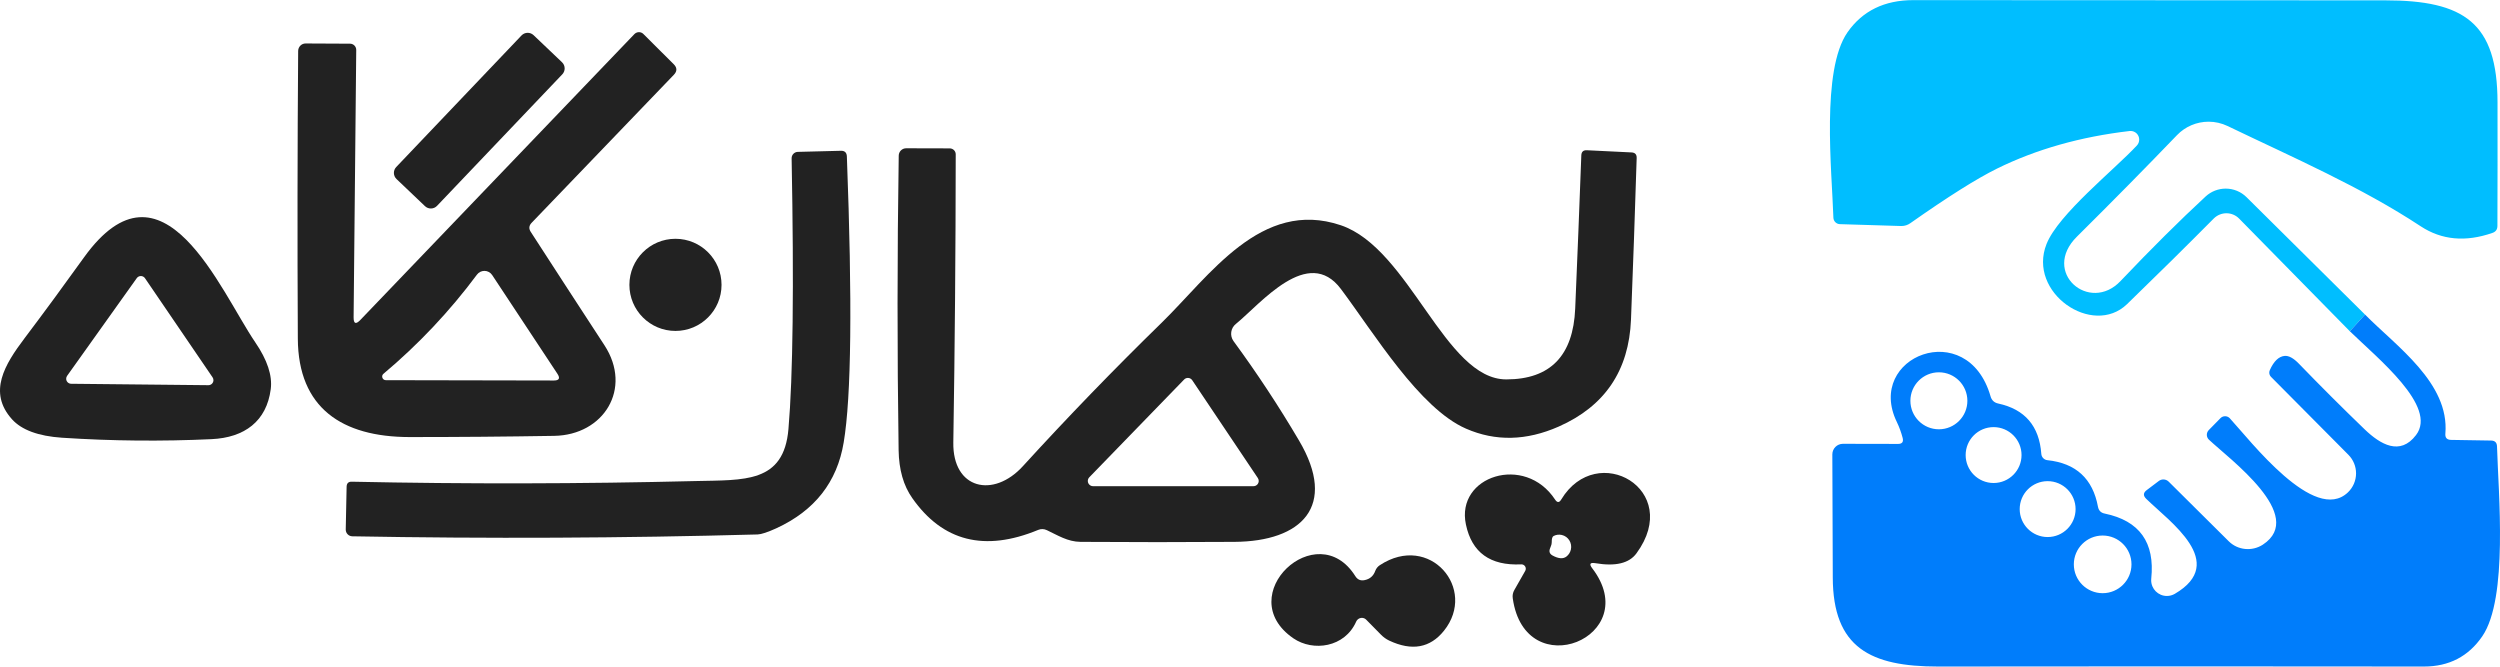 <?xml version="1.0" encoding="UTF-8"?>
<svg xmlns="http://www.w3.org/2000/svg" xmlns:xlink="http://www.w3.org/1999/xlink" xmlns:xodm="http://www.corel.com/coreldraw/odm/2003" xml:space="preserve" width="2.385in" height="0.636in" version="1.1" style="shape-rendering:geometricPrecision; text-rendering:geometricPrecision; image-rendering:optimizeQuality; fill-rule:evenodd; clip-rule:evenodd" viewBox="0 0 2266.13 604.08"> <defs> <style type="text/css"> .fil2 {fill:#007DFB;fill-rule:nonzero} .fil0 {fill:#00BEFF;fill-rule:nonzero} .fil1 {fill:#222;fill-rule:nonzero} </style> </defs> <g id="Layer_x0020_1">  <path class="fil0" d="M2143.77 285.02l-13.76 15.14 -100.35 -102.13c0.15,0.15 0.11,0.11 0.07,0.08 -6.19,-6.41 -16.43,-6.56 -22.88,-0.33 -0.02,0.03 -0.05,0.05 -0.07,0.07 -24.86,25.06 -51.11,50.98 -78.76,77.77 -31.27,30.09 -90.45,-10.49 -72.94,-54.53 10.69,-27.02 61.36,-67.2 81.95,-89.37 1.33,-1.44 2.06,-3.34 2.06,-5.3 0,-4.32 -3.5,-7.82 -7.82,-7.82 -0.29,0 -0.59,0.02 -0.88,0.05 -44.6,5.21 -84.65,16.56 -120.15,34.05 -18.34,9.04 -44.53,25.53 -78.58,49.48 -2.34,1.68 -5.15,2.59 -8.03,2.59 -0.19,0 -0.39,-0 -0.58,-0.01l-55.32 -1.69c-3.18,-0.1 -5.73,-2.66 -5.84,-5.84 -1.39,-42.85 -11.18,-133.6 12.77,-168.04 13.59,-19.47 33.51,-29.19 59.77,-29.19 142.51,0.06 285.02,0.13 427.53,0.2 71.55,0 101.84,20.19 101.93,92.43 0.07,37.48 0.03,74.82 -0.1,112.03 0,3.16 -1.48,5.28 -4.45,6.33 -24.34,8.51 -46.02,6.53 -65.02,-5.94 -54.03,-35.63 -115.1,-62.05 -175.17,-90.95 -5.36,-2.55 -11.22,-3.89 -17.15,-3.89 -10.82,0 -21.17,4.41 -28.67,12.2 -27.84,28.96 -58.06,59.61 -90.65,91.94 -32.76,32.36 11.38,69.97 39.49,40.28 27.78,-29.23 53.51,-54.79 77.19,-76.7 4.95,-4.54 11.43,-7.07 18.14,-7.07 7.07,0 13.85,2.79 18.87,7.76l107.38 106.39z"></path> <path class="fil1" d="M326.67 289.87l248.4 -259.09c0.03,-0.03 0.04,-0.04 0.05,-0.04 2.24,-2.24 5.85,-2.27 8.05,-0.07 0.01,0.01 0.03,0.03 0.04,0.04l27.49 27.39c3.17,3.16 3.2,6.37 0.1,9.6l-128.95 134.2c-2.38,2.51 -2.64,5.21 -0.79,8.11 21.97,33.98 44.27,68.29 66.9,102.93 25.54,39.29 -0.69,81.35 -45.62,82.04 -43.74,0.73 -87.48,1.09 -131.23,1.09 -61.06,-0.1 -100.85,-26.33 -101.14,-89.27 -0.46,-86.89 -0.36,-173.82 0.3,-260.77 0.07,-3.79 3.14,-6.8 6.85,-6.73 0,0 0,0 0,0l40.25 0.2c3.08,0.05 5.54,2.56 5.54,5.64 0,0.03 0,0.07 0,0.1l-2.38 242.17c-0.07,6 1.98,6.83 6.14,2.47zm119.45 -40.67c-1.55,-2.36 -4.19,-3.77 -7.01,-3.77 -2.65,0 -5.15,1.25 -6.74,3.37 -24.74,33.26 -53.02,63.24 -84.82,89.96 -0.71,0.61 -1.13,1.52 -1.13,2.47 0,1.8 1.46,3.27 3.27,3.27 0.01,0 0.03,0 0.04,0l152.31 0.3c4.81,0 5.9,-2.01 3.27,-6.04l-59.18 -89.56z"></path> <path class="fil1" d="M483.64 31.75l25.8 24.57c3.09,2.94 3.21,7.83 0.27,10.92l-113.57 119.25c-2.94,3.09 -7.82,3.21 -10.91,0.27l-25.8 -24.57c-3.08,-2.93 -3.2,-7.82 -0.26,-10.91l113.56 -119.26c2.94,-3.08 7.83,-3.2 10.92,-0.26z"></path> <path class="fil1" d="M940.94 480.28c-48.49,19.99 -86.49,10.36 -114.01,-28.9 -7.98,-11.28 -12.1,-25.76 -12.37,-43.45 -1.32,-88.28 -1.29,-177.28 0.1,-267.01 0.06,-3.67 3.06,-6.63 6.73,-6.63 0,0 0,0 0,0l39.48 0.1c3.01,0 5.45,2.39 5.45,5.35 -0.07,87.95 -0.8,175 -2.18,261.17 -0.69,42.56 36.42,50.77 63.04,21.57 40.71,-44.6 82.6,-87.91 125.69,-129.94 43.64,-42.56 90.26,-112.82 162.5,-88.48 62.55,21.18 94.31,139.94 150.13,139.74 39.78,-0.07 60.56,-21.47 62.35,-64.23 1.98,-46.25 3.83,-92.53 5.54,-138.85 0.13,-3.23 1.78,-4.78 4.95,-4.65l40.48 1.98c3.3,0.13 4.88,1.85 4.75,5.15 -1.52,48.95 -3.24,97.74 -5.15,146.37 -1.85,46.18 -23.69,78.51 -65.52,96.99 -29.29,12.93 -57.3,13.56 -84.02,1.88 -42.26,-18.41 -83.23,-86.3 -113.32,-126.48 -29.79,-39.98 -72.74,13.16 -95.3,31.57 -4.69,3.69 -5.7,10.56 -2.17,15.5 21.31,29.05 41.1,59.08 59.37,90.09 35.33,59.78 2.27,91.54 -58.39,91.94 -46.58,0.33 -93.13,0.33 -139.64,0 -11.58,-0.1 -20.59,-5.94 -30.48,-10.59 -2.64,-1.25 -5.31,-1.32 -8.02,-0.2zm46.41 -47.7c-0.83,0.88 -1.3,2.05 -1.3,3.26 0,2.59 2.08,4.71 4.67,4.75l145.48 0c0.01,-0 0.02,-0 0.03,-0 2.62,0 4.75,-2.13 4.75,-4.75 0,-0.95 -0.29,-1.89 -0.82,-2.67l-59.48 -88.67c-0.88,-1.29 -2.34,-2.05 -3.9,-2.05 -1.29,0 -2.52,0.52 -3.42,1.45l-86.01 88.68z"></path> <path class="fil1" d="M703.82 478.7c-7.98,3.63 -13.66,5.51 -17.02,5.64 -122.26,3.36 -244.74,3.92 -367.46,1.68 -3.3,-0.06 -5.94,-2.75 -5.94,-6.04 0,-0.07 0,-0.13 0,-0.2l0.79 -38.69c0.07,-3.1 1.62,-4.62 4.65,-4.56 104.05,2.18 207.99,1.98 311.84,-0.59 43.94,-1.09 79.86,2.08 84.02,-47.21 4.09,-47.5 5.05,-129.28 2.87,-245.33 0,-0.03 0,-0.07 0,-0.1 0,-3.09 2.45,-5.63 5.54,-5.74l38.99 -0.99c3.56,-0.13 5.41,1.59 5.54,5.15 5.01,131.49 4.06,217.89 -2.87,259.19 -5.94,35.89 -26.26,61.82 -60.97,77.79z"></path> <path class="fil1" d="M10.87 379.93c-22.07,-24.54 -6.53,-49.68 11.38,-73.43 18.21,-24.15 36.15,-48.56 53.84,-73.23 71.45,-99.36 123.61,30.38 155.28,76.9 10.95,16.03 15.64,30.19 14.05,42.46 -3.76,29.1 -23.75,43.94 -53.64,45.33 -45.26,2.11 -90.45,1.68 -135.58,-1.29 -21.44,-1.45 -36.55,-7.03 -45.33,-16.73zm49.98 -39.39c-0.56,0.77 -0.86,1.71 -0.86,2.67 0,2.5 2.02,4.54 4.53,4.55l124.4 1.29c0,-0 0.01,-0 0.01,-0 2.51,0 4.55,-2.04 4.55,-4.55 0,-0.92 -0.28,-1.82 -0.8,-2.57l-61.26 -89.86c-0.84,-1.23 -2.24,-1.97 -3.74,-1.97 -1.45,0 -2.82,0.7 -3.68,1.87l-63.15 88.58z"></path> <circle class="fil1" cx="612.28" cy="258.1" r="41.76"></circle> <path class="fil2" d="M2143.77 285.02c28.3,28.7 76.7,62.05 72.84,107.87 -0.33,3.76 1.39,5.67 5.15,5.74l36.32 0.59c3.5,0.06 5.28,1.88 5.35,5.44 1.19,42.26 10.29,137.46 -13.36,172 -12.53,18.28 -30.15,27.41 -52.84,27.41 -146.93,-0.2 -293.8,-0.2 -440.6,0 -60.76,0 -95.21,-16.82 -95.3,-80.85 -0.07,-36.35 -0.2,-73.47 -0.4,-111.34 0,-0.03 0,-0.07 0,-0.1 0,-5.3 4.3,-9.6 9.6,-9.6 0.03,0 0.07,0 0.1,0l49.88 0.1c3.7,0 5.08,-1.81 4.16,-5.44 -1.32,-5.08 -3.07,-9.86 -5.24,-14.35 -29,-59.58 64.03,-95.99 84.91,-23.36 0.99,3.56 3.3,5.74 6.93,6.53 24.22,5.21 37.24,20.42 39.09,45.63 0.19,2.97 2.51,5.42 5.49,5.73 25.9,2.71 41.19,16.8 45.88,42.27 0.66,3.43 2.7,5.48 6.13,6.13 31.54,6.53 45.59,26.19 42.16,58.98 -0.05,0.48 -0.07,0.97 -0.07,1.46 0,7.87 6.38,14.25 14.25,14.25 2.53,0 5.02,-0.67 7.2,-1.95 48.49,-28.4 -4.55,-65.21 -25.93,-86.1 -2.97,-2.9 -2.77,-5.57 0.59,-8.02l10.89 -8.21c1.17,-0.87 2.59,-1.34 4.05,-1.34 1.83,0 3.57,0.73 4.86,2.03l54.33 53.94c8.17,8.18 21.13,9.53 30.97,3.14 40.09,-26.3 -30.47,-77.76 -48.88,-95.18 -0.05,-0.05 -0.06,-0.06 -0.06,-0.06 -2.39,-2.31 -2.44,-6.16 -0.09,-8.6l10.65 -10.84c1.1,-1.11 2.6,-1.74 4.16,-1.74 1.61,0 3.15,0.67 4.25,1.84 18.71,20.29 76.7,96.1 107.08,67.2 4.72,-4.5 7.39,-10.74 7.39,-17.27 0,-6.28 -2.48,-12.31 -6.9,-16.78l-70.17 -70.66c-1.02,-1.02 -1.59,-2.41 -1.59,-3.85 0,-0.79 0.17,-1.57 0.5,-2.29 3.56,-7.98 7.98,-12.27 13.26,-12.86 3.83,-0.4 8.21,1.98 13.16,7.13 19.53,20.19 39.39,40.02 59.58,59.48 14.25,13.66 32.06,24.15 46.51,5.15 19.89,-25.93 -35.03,-69.77 -59.97,-94.12l13.76 -15.14zm-360.43 78.18c0,-14.27 -11.57,-25.84 -25.83,-25.84 -14.26,0 -25.83,11.57 -25.83,25.83 0,14.26 11.57,25.83 25.83,25.83 14.26,0 25.83,-11.57 25.83,-25.83l0 0zm49.09 49.19c0,-13.99 -11.34,-25.34 -25.33,-25.34 -13.99,0 -25.33,11.34 -25.33,25.33 0,13.99 11.34,25.33 25.33,25.33 13.99,0 25.33,-11.34 25.33,-25.33l0 0zm48.99 48.98c0,-13.99 -11.34,-25.34 -25.33,-25.34 -13.99,0 -25.33,11.34 -25.33,25.33 0,13.99 11.34,25.33 25.33,25.33 13.99,0 25.33,-11.34 25.33,-25.33l0 0zm50.67 50.08c0,-14.43 -11.7,-26.13 -26.13,-26.13 -14.43,0 -26.13,11.7 -26.13,26.13 0,14.43 11.7,26.13 26.13,26.13 14.43,0 26.13,-11.7 26.13,-26.13l0 0z"></path> <path class="fil1" d="M1443.29 515.02c47.5,62.15 -60.86,106.68 -72.05,27.22 -0.4,-2.7 0.1,-5.24 1.48,-7.62l9.8 -17.22c0.35,-0.61 0.53,-1.29 0.53,-1.99 0,-2.18 -1.77,-3.96 -3.96,-3.96 -0.08,0 -0.16,0 -0.24,0.01 -28.04,1.32 -44.73,-10.72 -50.07,-36.12 -9.4,-44.04 53.54,-64.23 80.85,-22.56 1.92,2.9 3.76,2.87 5.54,-0.1 32.36,-53.64 110.64,-9.01 68.19,48.79 -6.6,9.04 -19.04,12.01 -37.31,8.91 -4.82,-0.79 -5.74,0.76 -2.77,4.65zm-37.41 -20.29c-0.33,0.79 -0.63,1.58 -0.89,2.38 -1.05,2.7 -0.33,4.78 2.18,6.24 5.48,3.03 9.73,3.36 12.77,0.99 1.98,-1.55 3.4,-3.77 3.97,-6.26 1.38,-5.96 -2.3,-11.91 -8.21,-13.27 -2.49,-0.58 -5.12,-0.25 -7.41,0.91 -1.21,0.61 -1.78,2.52 -1.72,5.76 0,1.12 -0.23,2.21 -0.69,3.27z"></path> <path class="fil1" d="M1172.32 578.45c-56.31,-38.8 21.57,-111.54 56.21,-56.31 2.05,3.23 4.91,4.42 8.61,3.56 4.69,-0.99 7.85,-3.79 9.5,-8.41 0.86,-2.2 2.31,-3.95 4.19,-5.14 45.09,-29.59 88.54,21.47 58.06,59.48 -12.54,15.63 -29.1,18.6 -49.68,8.91 -2.77,-1.32 -5.24,-3.1 -7.42,-5.34l-13.36 -13.56c-0.23,-0.25 -0.5,-0.48 -0.8,-0.69 -2.51,-1.76 -5.99,-1.11 -7.78,1.44 -0.2,0.29 -0.37,0.59 -0.52,0.91 -10.3,23.47 -39,27.53 -57.01,15.16z"></path> </g> </svg>
